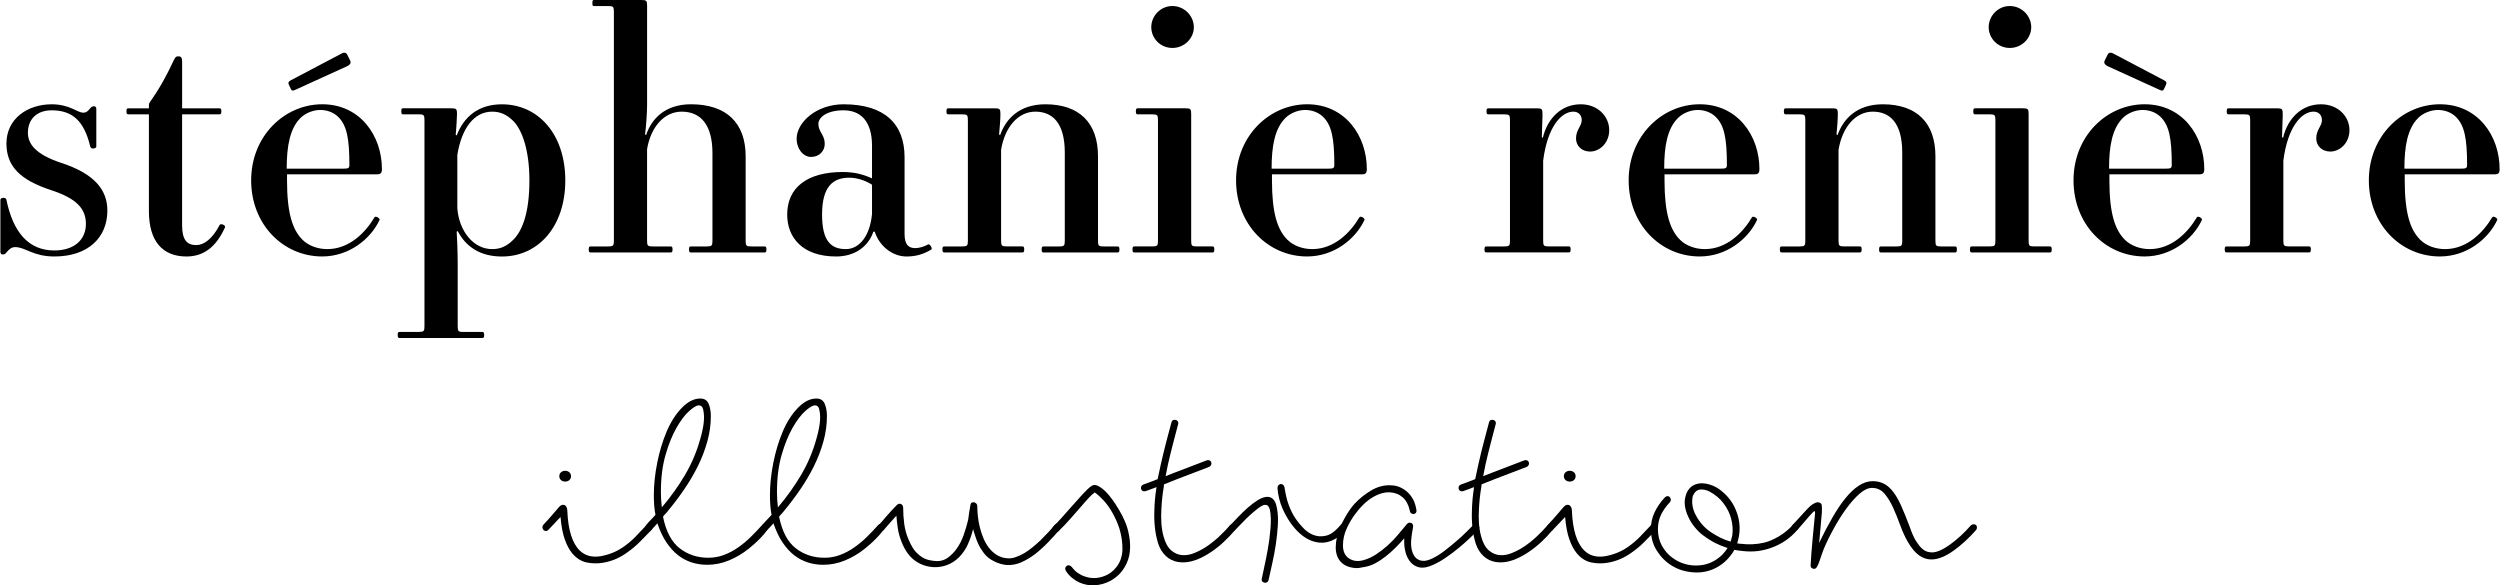 <svg version="1.1" id="Calque_1" xmlns="http://www.w3.org/2000/svg" xmlns:xlink="http://www.w3.org/1999/xlink" x="0px" y="0px"
	 width="551px" height="129px" viewBox="0 0 129 30.211" enable-background="new 0 0 129 30.211" xml:space="preserve">
<path d="M2.647,5.383c0.935,0,1.315,0.432,1.627,0.432c0.173,0,0.243-0.086,0.363-0.225C4.69,5.521,4.742,5.486,4.829,5.486
	c0.086,0,0.122,0.052,0.122,0.139v1.938c0,0.052-0.069,0.103-0.157,0.103c-0.087,0-0.139-0.035-0.156-0.103
	c-0.311-1.298-0.898-1.869-1.99-1.869c-0.779,0-1.228,0.467-1.228,1.159c0,0.555,0.363,1.108,1.73,1.558
	c1.696,0.554,2.372,1.384,2.372,2.458c0,1.384-0.987,2.37-2.735,2.37c-1.107,0-1.488-0.484-2.025-0.484
	c-0.172,0-0.294,0.086-0.45,0.276c-0.052,0.069-0.103,0.104-0.19,0.104C0.035,13.135,0,13.083,0,12.997v-2.683
	c0-0.051,0.052-0.103,0.156-0.103c0.121,0,0.138,0.052,0.155,0.103c0.346,1.679,1.143,2.614,2.475,2.614
	c1.021,0,1.628-0.554,1.628-1.368c0-0.778-0.468-1.314-1.8-1.747c-1.592-0.52-2.302-1.229-2.302-2.405
	C0.312,6.126,1.402,5.383,2.647,5.383"/>
<path d="M6.61,5.59h1.056V5.434c0-0.069,0.018-0.121,0.069-0.19C8.238,4.534,8.6,3.859,8.947,3.115
	c0.086-0.172,0.121-0.207,0.225-0.207c0.138,0,0.208,0.035,0.208,0.293V5.59h1.922c0.068,0,0.103,0.017,0.103,0.155
	s-0.035,0.156-0.103,0.156H9.379v5.728c0,0.762,0.259,1.022,0.727,1.022c0.398,0,0.831-0.313,1.211-1.038
	c0.052-0.105,0.329,0.016,0.277,0.121c-0.467,1.038-1.125,1.505-1.99,1.505c-1.227,0-1.938-0.779-1.938-2.336V5.901H6.61
	c-0.069,0-0.104-0.018-0.104-0.156S6.541,5.59,6.61,5.59"/>
<path d="M16.613,5.382c1.971,0,3.08,1.644,3.08,3.34c0,0.225-0.07,0.277-0.278,0.277h-4.62V9.31c0,1.679,0.277,2.544,0.795,3.063
	c0.312,0.313,0.796,0.485,1.281,0.485c1.125,0,1.957-0.831,2.44-1.644c0.051-0.087,0.295,0.051,0.26,0.138
	c-0.468,1.004-1.593,1.886-2.959,1.886c-2.026,0-3.669-1.661-3.669-3.929C12.944,7.009,14.673,5.382,16.613,5.382 M15.487,6.092
	c-0.553,0.554-0.709,1.471-0.709,2.613h2.925c0.242,0,0.311-0.018,0.311-0.19c0-1.385-0.139-2.042-0.571-2.475
	c-0.242-0.242-0.588-0.364-0.933-0.364C16.18,5.676,15.764,5.814,15.487,6.092"/>
<path d="M20.608,17.132h0.987c0.259,0,0.294-0.034,0.294-0.293V6.195c0-0.259-0.035-0.294-0.294-0.294h-0.813
	c-0.069,0-0.086-0.018-0.086-0.155c0-0.14,0.017-0.156,0.086-0.156h2.492c0.26,0,0.295,0.035,0.295,0.294
	c0,0.086-0.035,0.779-0.069,1.074l0.052,0.034c0.363-0.952,1.107-1.608,2.336-1.608c1.869,0,3.27,1.54,3.27,3.927
	c0,2.389-1.401,3.929-3.27,3.929c-1.143,0-1.869-0.519-2.284-1.315l-0.052,0.035c0.018,0.208,0.052,1.039,0.052,1.713v3.168
	c0,0.259,0.034,0.293,0.294,0.293h0.969c0.069,0,0.104,0.018,0.104,0.156s-0.035,0.156-0.104,0.156h-4.257
	c-0.068,0-0.103-0.018-0.103-0.156S20.54,17.132,20.608,17.132 M26.475,6.247c-0.346-0.346-0.691-0.484-1.09-0.484
	c-0.935,0-1.575,0.848-1.8,2.232v2.752c0.086,1.16,0.814,2.111,1.8,2.111c0.415,0,0.744-0.138,1.09-0.484
	c0.433-0.433,0.831-1.315,0.831-3.064C27.306,7.702,26.908,6.68,26.475,6.247"/>
<path d="M30.471,12.72h0.9c0.26,0,0.295-0.036,0.295-0.294V0.605c0-0.26-0.035-0.293-0.295-0.293h-0.727
	c-0.069,0-0.087-0.018-0.087-0.156C30.558,0.017,30.576,0,30.645,0h2.44c0.26,0,0.295,0.035,0.295,0.294v5.123
	c0,0.416-0.053,1.142-0.104,1.523l0.051,0.034c0.277-0.83,0.969-1.592,2.319-1.592c1.836,0,2.821,0.969,2.821,2.682v4.362
	c0,0.259,0.035,0.294,0.295,0.294h0.674c0.069,0,0.104,0.016,0.104,0.155c0,0.138-0.035,0.156-0.104,0.156h-3.79
	c-0.069,0-0.103-0.018-0.103-0.156c0-0.139,0.034-0.155,0.103-0.155h0.813c0.259,0,0.295-0.036,0.295-0.294V7.909
	c0-1.471-0.606-2.146-1.592-2.146c-0.901,0-1.594,0.795-1.783,1.938v4.725c0,0.259,0.035,0.294,0.293,0.294h0.918
	c0.069,0,0.104,0.016,0.104,0.155c0,0.138-0.035,0.156-0.104,0.156h-4.12c-0.068,0-0.103-0.018-0.103-0.156
	C30.368,12.736,30.403,12.72,30.471,12.72"/>
<path d="M43.485,8.878c0.657,0,1.124,0.155,1.505,0.328V7.528c0-1.316-0.623-1.834-1.47-1.834c-0.866,0-1.299,0.363-1.299,0.709
	c0,0.398,0.329,0.554,0.329,1.021c0,0.364-0.276,0.676-0.708,0.676c-0.416,0-0.744-0.433-0.744-0.935
	c0-0.847,1.02-1.782,2.423-1.782c2.11,0,3.149,1.003,3.149,2.733v3.963c0,0.553,0.208,0.728,0.554,0.728
	c0.208,0,0.484-0.086,0.658-0.19c0.086-0.052,0.242,0.208,0.173,0.259c-0.397,0.243-0.796,0.363-1.281,0.363
	c-0.761,0-1.419-0.571-1.644-1.281H45.06c-0.277,0.813-1.004,1.281-1.921,1.281c-1.748,0-2.527-0.986-2.527-2.163
	C40.612,9.674,41.65,8.878,43.485,8.878 M43.64,12.858c0.693,0,1.246-0.675,1.35-1.817V9.535c-0.293-0.189-0.727-0.363-1.177-0.363
	c-0.848,0-1.401,0.467-1.401,1.904C42.413,12.409,42.844,12.858,43.64,12.858"/>
<path d="M48.727,12.72h0.917c0.259,0,0.294-0.036,0.294-0.294v-6.23c0-0.26-0.035-0.294-0.294-0.294h-0.709
	c-0.069,0-0.104-0.018-0.104-0.156s0.035-0.155,0.104-0.155h2.389c0.259,0,0.294,0.035,0.294,0.294c0,0.242-0.035,0.709-0.069,1.056
	l0.053,0.034c0.293-0.83,0.985-1.592,2.335-1.592c1.748,0,2.717,0.952,2.717,2.682v4.362c0,0.259,0.035,0.294,0.295,0.294h0.708
	c0.069,0,0.104,0.016,0.104,0.155c0,0.138-0.035,0.156-0.104,0.156h-3.806c-0.07,0-0.105-0.018-0.105-0.156
	c0-0.139,0.035-0.155,0.105-0.155h0.795c0.259,0,0.294-0.036,0.294-0.294V7.874c0-1.558-0.658-2.111-1.522-2.111
	c-0.884,0-1.576,0.795-1.766,1.972v4.69c0,0.259,0.034,0.294,0.294,0.294h0.797c0.069,0,0.103,0.016,0.103,0.155
	c0,0.138-0.034,0.156-0.103,0.156h-4.016c-0.069,0-0.103-0.018-0.103-0.156C48.624,12.736,48.658,12.72,48.727,12.72"/>
<path d="M58.539,12.719h0.917c0.259,0,0.294-0.035,0.294-0.293v-6.23c0-0.259-0.035-0.294-0.294-0.294h-0.744
	c-0.069,0-0.104-0.018-0.104-0.156c0-0.138,0.035-0.156,0.104-0.156h2.458c0.259,0,0.294,0.036,0.294,0.295v6.542
	c0,0.259,0.035,0.293,0.294,0.293h0.796c0.069,0,0.105,0.018,0.105,0.156c0,0.138-0.036,0.156-0.105,0.156h-4.015
	c-0.069,0-0.104-0.018-0.104-0.156C58.435,12.737,58.469,12.719,58.539,12.719 M60.494,0.311c0.624,0,1.108,0.52,1.108,1.091
	c0,0.57-0.484,1.073-1.108,1.073c-0.622,0-1.09-0.502-1.09-1.073C59.403,0.831,59.872,0.311,60.494,0.311"/>
<path d="M67.45,5.382c1.973,0,3.08,1.644,3.08,3.34c0,0.225-0.069,0.277-0.277,0.277h-4.619V9.31c0,1.679,0.276,2.544,0.796,3.063
	c0.312,0.313,0.795,0.485,1.28,0.485c1.124,0,1.956-0.831,2.44-1.644c0.052-0.087,0.294,0.051,0.259,0.138
	c-0.468,1.004-1.592,1.886-2.959,1.886c-2.024,0-3.669-1.661-3.669-3.929C63.781,7.009,65.513,5.382,67.45,5.382 M66.325,6.092
	c-0.554,0.554-0.71,1.471-0.71,2.613h2.926c0.241,0,0.312-0.018,0.312-0.19c0-1.385-0.14-2.042-0.571-2.475
	c-0.243-0.242-0.588-0.364-0.935-0.364C67.018,5.676,66.603,5.814,66.325,6.092"/>
<path d="M76.707,12.72h0.917c0.261,0,0.295-0.036,0.295-0.294v-6.23c0-0.26-0.034-0.294-0.295-0.294h-0.813
	c-0.07,0-0.104-0.018-0.104-0.156s0.034-0.155,0.104-0.155h2.492c0.26,0,0.295,0.035,0.295,0.294v0.087
	c0,0.173-0.035,0.847-0.035,1.107l0.051,0.035c0.242-1.021,0.97-1.731,1.956-1.731c0.9,0,1.471,0.641,1.471,1.333
	c0,0.674-0.501,1.107-0.986,1.107c-0.433,0-0.727-0.295-0.727-0.675c0-0.467,0.294-0.624,0.294-0.952
	c0-0.243-0.156-0.433-0.433-0.433c-0.605,0-1.333,0.761-1.557,2.526v4.136c0,0.259,0.033,0.294,0.293,0.294h1.021
	c0.069,0,0.104,0.016,0.104,0.155c0,0.138-0.034,0.156-0.104,0.156h-4.24c-0.069,0-0.103-0.018-0.103-0.156
	C76.604,12.736,76.638,12.72,76.707,12.72"/>
<path d="M87.713,5.382c1.974,0,3.081,1.644,3.081,3.34c0,0.225-0.069,0.277-0.277,0.277h-4.621V9.31
	c0,1.679,0.278,2.544,0.797,3.063c0.311,0.313,0.796,0.485,1.28,0.485c1.125,0,1.956-0.831,2.439-1.644
	c0.053-0.087,0.295,0.051,0.261,0.138c-0.468,1.004-1.593,1.886-2.96,1.886c-2.024,0-3.668-1.661-3.668-3.929
	C84.045,7.009,85.774,5.382,87.713,5.382 M86.588,6.092c-0.553,0.554-0.709,1.471-0.709,2.613h2.926c0.241,0,0.311-0.018,0.311-0.19
	c0-1.385-0.139-2.042-0.571-2.475c-0.242-0.242-0.589-0.364-0.935-0.364C87.28,5.676,86.865,5.814,86.588,6.092"/>
<path d="M91.952,12.72h0.918c0.259,0,0.293-0.036,0.293-0.294v-6.23c0-0.26-0.034-0.294-0.293-0.294h-0.711
	c-0.068,0-0.103-0.018-0.103-0.156s0.034-0.155,0.103-0.155h2.388c0.261,0,0.295,0.035,0.295,0.294c0,0.242-0.034,0.709-0.069,1.056
	l0.053,0.034c0.294-0.83,0.985-1.592,2.336-1.592c1.748,0,2.717,0.952,2.717,2.682v4.362c0,0.259,0.035,0.294,0.294,0.294h0.71
	c0.069,0,0.104,0.016,0.104,0.155c0,0.138-0.034,0.156-0.104,0.156h-3.808c-0.069,0-0.104-0.018-0.104-0.156
	c0-0.139,0.034-0.155,0.104-0.155h0.796c0.26,0,0.295-0.036,0.295-0.294V7.874c0-1.558-0.657-2.111-1.522-2.111
	c-0.883,0-1.575,0.795-1.766,1.972v4.69c0,0.259,0.034,0.294,0.294,0.294h0.797c0.067,0,0.103,0.016,0.103,0.155
	c0,0.138-0.035,0.156-0.103,0.156h-4.016c-0.069,0-0.104-0.018-0.104-0.156C91.849,12.736,91.883,12.72,91.952,12.72"/>
<path d="M101.763,12.719h0.918c0.26,0,0.294-0.035,0.294-0.293v-6.23c0-0.259-0.034-0.294-0.294-0.294h-0.745
	c-0.069,0-0.104-0.018-0.104-0.156c0-0.138,0.034-0.156,0.104-0.156h2.458c0.26,0,0.295,0.036,0.295,0.295v6.542
	c0,0.259,0.034,0.293,0.293,0.293h0.797c0.068,0,0.104,0.018,0.104,0.156c0,0.138-0.035,0.156-0.104,0.156h-4.016
	c-0.069,0-0.103-0.018-0.103-0.156C101.66,12.737,101.693,12.719,101.763,12.719 M103.719,0.311c0.623,0,1.106,0.52,1.106,1.091
	c0,0.57-0.483,1.073-1.106,1.073s-1.091-0.502-1.091-1.073C102.628,0.831,103.096,0.311,103.719,0.311"/>
<path d="M110.676,5.382c1.973,0,3.08,1.644,3.08,3.34c0,0.225-0.069,0.277-0.277,0.277h-4.62V9.31c0,1.679,0.277,2.544,0.796,3.063
	c0.312,0.313,0.796,0.485,1.28,0.485c1.125,0,1.956-0.831,2.441-1.644c0.052-0.087,0.293,0.051,0.259,0.138
	c-0.468,1.004-1.593,1.886-2.959,1.886c-2.025,0-3.669-1.661-3.669-3.929C107.007,7.009,108.736,5.382,110.676,5.382 M109.55,6.092
	c-0.554,0.554-0.709,1.471-0.709,2.613h2.924c0.243,0,0.313-0.018,0.313-0.19c0-1.385-0.139-2.042-0.571-2.475
	c-0.242-0.242-0.587-0.364-0.935-0.364C110.242,5.676,109.827,5.814,109.55,6.092"/>
<path d="M114.914,12.72h0.918c0.259,0,0.293-0.036,0.293-0.294v-6.23c0-0.26-0.034-0.294-0.293-0.294h-0.814
	c-0.069,0-0.104-0.018-0.104-0.156s0.034-0.155,0.104-0.155h2.492c0.26,0,0.295,0.035,0.295,0.294v0.087
	c0,0.173-0.035,0.847-0.035,1.107l0.052,0.035c0.242-1.021,0.97-1.731,1.956-1.731c0.899,0,1.472,0.641,1.472,1.333
	c0,0.674-0.503,1.107-0.988,1.107c-0.433,0-0.726-0.295-0.726-0.675c0-0.467,0.293-0.624,0.293-0.952
	c0-0.243-0.156-0.433-0.432-0.433c-0.605,0-1.333,0.761-1.559,2.526v4.136c0,0.259,0.035,0.294,0.295,0.294h1.021
	c0.069,0,0.104,0.016,0.104,0.155c0,0.138-0.035,0.156-0.104,0.156h-4.239c-0.069,0-0.104-0.018-0.104-0.156
	C114.811,12.736,114.845,12.72,114.914,12.72"/>
<path d="M125.92,5.382c1.973,0,3.08,1.644,3.08,3.34c0,0.225-0.069,0.277-0.276,0.277h-4.621V9.31c0,1.679,0.277,2.544,0.796,3.063
	c0.312,0.313,0.796,0.485,1.281,0.485c1.124,0,1.955-0.831,2.44-1.644c0.051-0.087,0.293,0.051,0.259,0.138
	c-0.468,1.004-1.592,1.886-2.959,1.886c-2.025,0-3.669-1.661-3.669-3.929C122.251,7.009,123.98,5.382,125.92,5.382 M124.794,6.092
	c-0.553,0.554-0.708,1.471-0.708,2.613h2.925c0.241,0,0.311-0.018,0.311-0.19c0-1.385-0.139-2.042-0.571-2.475
	c-0.242-0.242-0.588-0.364-0.935-0.364C125.487,5.676,125.071,5.814,124.794,6.092"/>
<path d="M14.985,4.579l-0.096-0.208c-0.049-0.112-0.016-0.16,0.096-0.224l2.638-1.39c0.079-0.049,0.207-0.064,0.271,0.048
	l0.159,0.319c0.064,0.128-0.016,0.223-0.144,0.288l-2.701,1.231C15.065,4.707,15.034,4.674,14.985,4.579"/>
<path d="M111.462,4.643l-2.701-1.231c-0.128-0.064-0.207-0.16-0.144-0.289l0.159-0.318c0.064-0.113,0.192-0.097,0.272-0.049
	l2.638,1.391c0.11,0.064,0.144,0.11,0.095,0.223l-0.095,0.208C111.638,4.674,111.605,4.707,111.462,4.643"/>
<path d="M28.269,27.364c-0.049,0.041-0.097,0.054-0.145,0.042c-0.049-0.013-0.085-0.036-0.11-0.072
	c-0.023-0.036-0.036-0.08-0.036-0.128c0-0.049,0.021-0.092,0.061-0.134c0.154-0.161,0.296-0.321,0.43-0.477
	c0.133-0.158,0.261-0.306,0.381-0.442c0.089-0.09,0.178-0.117,0.267-0.085c0.04,0.017,0.075,0.05,0.103,0.104
	c0.029,0.052,0.042,0.113,0.042,0.188c0.041,0.992,0.254,1.68,0.642,2.058c0.276,0.267,0.634,0.364,1.078,0.292
	c0.452-0.082,0.852-0.247,1.199-0.497c0.219-0.153,0.42-0.325,0.605-0.516c0.186-0.189,0.371-0.385,0.556-0.586
	c0.041-0.049,0.085-0.074,0.134-0.074c0.048,0,0.088,0.016,0.121,0.043s0.053,0.068,0.061,0.121s-0.008,0.104-0.048,0.151
	c-0.21,0.219-0.415,0.426-0.612,0.624c-0.198,0.197-0.406,0.374-0.625,0.525c-0.185,0.139-0.383,0.253-0.593,0.347
	c-0.209,0.093-0.436,0.158-0.678,0.2c-0.291,0.047-0.575,0.041-0.854-0.019c-0.278-0.062-0.522-0.217-0.732-0.468
	c-0.153-0.184-0.282-0.427-0.388-0.727c-0.105-0.298-0.177-0.682-0.217-1.149L28.269,27.364z M28.849,24.58
	c0-0.081,0.028-0.148,0.085-0.2c0.056-0.052,0.128-0.079,0.217-0.079c0.088,0,0.162,0.027,0.219,0.079
	c0.055,0.052,0.083,0.119,0.083,0.2c0,0.08-0.028,0.146-0.083,0.198c-0.058,0.053-0.131,0.079-0.219,0.079
	c-0.089,0-0.162-0.026-0.217-0.079C28.877,24.726,28.849,24.66,28.849,24.58"/>
<path d="M33.559,27.387c-0.04,0.031-0.084,0.049-0.133,0.049c-0.041,0-0.076-0.02-0.109-0.056c-0.032-0.034-0.049-0.078-0.049-0.127
	c0-0.031,0.021-0.077,0.061-0.139c0.04-0.06,0.091-0.123,0.152-0.187c0.06-0.065,0.121-0.128,0.181-0.189
	c0.061-0.06,0.11-0.114,0.151-0.164c-0.033-0.16-0.055-0.326-0.067-0.501c-0.012-0.173-0.018-0.345-0.018-0.514
	c0-0.533,0.059-1.093,0.176-1.678c0.117-0.585,0.28-1.123,0.49-1.615c0.209-0.493,0.47-0.898,0.781-1.217
	c0.31-0.32,0.628-0.479,0.95-0.479c0.21,0,0.354,0.09,0.431,0.272c0.076,0.182,0.114,0.394,0.114,0.635
	c0,0.437-0.059,0.873-0.181,1.308c-0.121,0.436-0.284,0.862-0.49,1.278c-0.206,0.415-0.442,0.816-0.709,1.203
	c-0.266,0.388-0.54,0.751-0.823,1.091c-0.04,0.056-0.085,0.109-0.133,0.157c-0.048,0.048-0.093,0.101-0.133,0.158
	c0.155,0.759,0.44,1.301,0.859,1.627c0.42,0.326,0.914,0.49,1.478,0.49c0.282,0,0.552-0.048,0.811-0.145
	c0.258-0.098,0.502-0.226,0.732-0.389c0.23-0.159,0.446-0.34,0.649-0.539c0.201-0.196,0.394-0.4,0.58-0.609
	c0.048-0.049,0.101-0.073,0.158-0.073c0.105,0,0.157,0.058,0.157,0.169c0,0.064-0.036,0.146-0.109,0.243
	c-0.072,0.096-0.162,0.2-0.266,0.308c-0.105,0.11-0.214,0.214-0.327,0.315c-0.113,0.101-0.21,0.184-0.291,0.248
	c-0.322,0.258-0.665,0.462-1.028,0.61c-0.364,0.15-0.739,0.225-1.125,0.225c-0.275,0-0.539-0.04-0.794-0.12
	c-0.254-0.081-0.49-0.207-0.708-0.375c-0.217-0.171-0.416-0.39-0.599-0.661c-0.182-0.27-0.337-0.599-0.466-0.985
	c-0.056,0.063-0.113,0.126-0.169,0.187C33.685,27.261,33.624,27.323,33.559,27.387 M34.141,26.189
	c0.459-0.541,0.861-1.104,1.204-1.688s0.603-1.202,0.78-1.847c0.041-0.129,0.084-0.301,0.127-0.515
	c0.045-0.213,0.067-0.422,0.067-0.623c0-0.13-0.017-0.26-0.047-0.394c-0.033-0.134-0.106-0.199-0.219-0.199s-0.278,0.097-0.497,0.29
	c-0.218,0.193-0.436,0.479-0.653,0.859c-0.218,0.379-0.408,0.848-0.569,1.404s-0.242,1.194-0.242,1.913
	c0,0.137,0.004,0.271,0.012,0.399C34.111,25.919,34.124,26.052,34.141,26.189"/>
<path d="M39.552,27.387c-0.041,0.031-0.085,0.049-0.133,0.049c-0.041,0-0.076-0.02-0.11-0.056c-0.031-0.034-0.048-0.078-0.048-0.127
	c0-0.031,0.021-0.077,0.061-0.139c0.041-0.06,0.091-0.123,0.152-0.187c0.06-0.065,0.121-0.128,0.181-0.189
	c0.06-0.06,0.11-0.114,0.15-0.164c-0.032-0.16-0.053-0.326-0.066-0.501c-0.013-0.173-0.018-0.345-0.018-0.514
	c0-0.533,0.059-1.093,0.175-1.678c0.118-0.585,0.281-1.123,0.491-1.615c0.209-0.493,0.47-0.898,0.781-1.217
	c0.31-0.32,0.628-0.479,0.95-0.479c0.209,0,0.353,0.09,0.43,0.272c0.077,0.182,0.114,0.394,0.114,0.635
	c0,0.437-0.06,0.873-0.181,1.308c-0.121,0.436-0.284,0.862-0.49,1.278c-0.206,0.415-0.442,0.816-0.708,1.203
	c-0.266,0.388-0.54,0.751-0.823,1.091c-0.04,0.056-0.085,0.109-0.133,0.157c-0.048,0.048-0.093,0.101-0.133,0.158
	c0.154,0.759,0.439,1.301,0.859,1.627c0.42,0.326,0.914,0.49,1.478,0.49c0.282,0,0.553-0.048,0.811-0.145
	c0.258-0.098,0.502-0.226,0.732-0.389c0.23-0.159,0.446-0.34,0.648-0.539c0.201-0.196,0.394-0.4,0.58-0.609
	c0.048-0.049,0.1-0.073,0.158-0.073c0.104,0,0.157,0.058,0.157,0.169c0,0.064-0.036,0.146-0.108,0.243
	c-0.073,0.096-0.162,0.2-0.267,0.308c-0.105,0.11-0.214,0.214-0.327,0.315c-0.113,0.101-0.209,0.184-0.291,0.248
	c-0.322,0.258-0.665,0.462-1.028,0.61c-0.363,0.15-0.739,0.225-1.125,0.225c-0.275,0-0.539-0.04-0.793-0.12
	c-0.255-0.081-0.49-0.207-0.709-0.375c-0.216-0.171-0.417-0.39-0.599-0.661c-0.182-0.27-0.337-0.599-0.466-0.985
	c-0.056,0.063-0.114,0.126-0.169,0.187C39.678,27.261,39.616,27.323,39.552,27.387 M40.132,26.189
	c0.46-0.541,0.862-1.104,1.206-1.688c0.343-0.585,0.603-1.202,0.78-1.847c0.04-0.129,0.083-0.301,0.127-0.515
	c0.045-0.213,0.067-0.422,0.067-0.623c0-0.13-0.017-0.26-0.049-0.394c-0.032-0.134-0.105-0.199-0.218-0.199
	c-0.113,0-0.278,0.097-0.497,0.29c-0.217,0.193-0.436,0.479-0.653,0.859c-0.218,0.379-0.408,0.848-0.569,1.404
	s-0.242,1.194-0.242,1.913c0,0.137,0.004,0.271,0.012,0.399C40.104,25.919,40.117,26.052,40.132,26.189"/>
<path d="M45.581,27.375c-0.089,0.065-0.167,0.065-0.236,0c-0.069-0.064-0.078-0.146-0.03-0.241c0.162-0.188,0.319-0.367,0.472-0.545
	c0.154-0.178,0.315-0.353,0.485-0.521c0.065-0.064,0.133-0.084,0.205-0.054c0.073,0.028,0.113,0.09,0.121,0.187
	c0,0.291,0.019,0.571,0.055,0.841c0.036,0.271,0.107,0.531,0.212,0.782c0.064,0.161,0.144,0.316,0.236,0.466
	c0.092,0.149,0.219,0.284,0.381,0.406c0.138,0.104,0.285,0.175,0.442,0.211s0.3,0.055,0.431,0.055c0.208,0,0.394-0.06,0.556-0.181
	c0.162-0.122,0.303-0.263,0.423-0.424c0.162-0.22,0.291-0.467,0.388-0.745c0.097-0.28,0.173-0.539,0.23-0.781
	c0.017-0.112,0.034-0.241,0.054-0.388c0.02-0.145,0.042-0.273,0.066-0.387c0.009-0.057,0.032-0.095,0.073-0.114
	c0.041-0.021,0.08-0.025,0.121-0.013c0.041,0.013,0.077,0.033,0.109,0.065c0.032,0.033,0.049,0.077,0.049,0.135
	c0,0.161,0.009,0.336,0.03,0.524c0.021,0.191,0.055,0.383,0.103,0.575c0.05,0.194,0.111,0.383,0.188,0.564
	c0.077,0.182,0.171,0.344,0.285,0.49c0.113,0.146,0.246,0.266,0.399,0.363c0.154,0.096,0.327,0.152,0.521,0.17
	c0.146,0.016,0.294-0.002,0.448-0.056c0.153-0.052,0.306-0.122,0.46-0.212c0.145-0.089,0.286-0.188,0.424-0.303
	c0.136-0.112,0.27-0.229,0.399-0.351c0.146-0.146,0.283-0.286,0.412-0.423c0.129-0.138,0.238-0.264,0.326-0.375
	c0.049-0.05,0.095-0.073,0.14-0.073c0.044,0,0.083,0.016,0.115,0.048c0.033,0.033,0.051,0.072,0.055,0.12
	c0.004,0.049-0.014,0.098-0.055,0.146c-0.177,0.21-0.374,0.426-0.587,0.647c-0.214,0.223-0.438,0.426-0.672,0.611
	c-0.234,0.178-0.474,0.321-0.719,0.43c-0.248,0.109-0.5,0.155-0.758,0.139c-0.21-0.016-0.428-0.08-0.654-0.193
	c-0.227-0.112-0.404-0.258-0.532-0.436c-0.122-0.161-0.217-0.319-0.285-0.473c-0.068-0.153-0.123-0.298-0.163-0.436
	c-0.017-0.049-0.032-0.099-0.049-0.151c-0.016-0.052-0.033-0.106-0.049-0.163c-0.064,0.266-0.154,0.526-0.267,0.78
	s-0.266,0.479-0.459,0.673c-0.185,0.186-0.396,0.32-0.63,0.405c-0.234,0.085-0.472,0.119-0.714,0.103
	c-0.234-0.016-0.456-0.074-0.666-0.175c-0.21-0.102-0.395-0.244-0.557-0.431c-0.178-0.218-0.319-0.472-0.423-0.763
	c-0.082-0.21-0.137-0.424-0.169-0.641c-0.033-0.219-0.057-0.432-0.073-0.643c-0.112,0.121-0.223,0.245-0.332,0.368
	C45.805,27.119,45.693,27.246,45.581,27.375"/>
<path d="M54.6,27.436c-0.089,0.064-0.168,0.064-0.236,0c-0.069-0.064-0.078-0.146-0.03-0.241c0.137-0.138,0.283-0.292,0.436-0.462
	c0.153-0.169,0.311-0.346,0.472-0.532c0.218-0.25,0.423-0.479,0.618-0.689c0.193-0.211,0.338-0.347,0.436-0.412
	c0.072-0.057,0.151-0.077,0.237-0.061c0.083,0.016,0.17,0.057,0.259,0.122c0.153,0.104,0.298,0.241,0.436,0.41
	c0.114,0.138,0.216,0.277,0.308,0.418c0.093,0.142,0.16,0.248,0.2,0.32c0.122,0.203,0.226,0.409,0.315,0.619
	c0.089,0.21,0.153,0.423,0.194,0.642c0.064,0.306,0.083,0.604,0.054,0.895s-0.118,0.562-0.272,0.812
	c-0.162,0.282-0.404,0.517-0.727,0.702c-0.259,0.137-0.529,0.214-0.811,0.23c-0.283,0.016-0.549-0.032-0.799-0.146
	c-0.138-0.063-0.265-0.144-0.382-0.241c-0.117-0.098-0.22-0.214-0.309-0.351c-0.032-0.056-0.042-0.108-0.031-0.158
	c0.013-0.048,0.037-0.085,0.074-0.108c0.035-0.024,0.079-0.033,0.126-0.024c0.048,0.008,0.092,0.036,0.133,0.085
	c0.097,0.128,0.204,0.234,0.321,0.314c0.117,0.08,0.24,0.142,0.37,0.181c0.306,0.105,0.621,0.102,0.944-0.011
	c0.267-0.09,0.492-0.252,0.677-0.49c0.186-0.239,0.286-0.526,0.303-0.866c0.008-0.37-0.045-0.742-0.157-1.113
	c-0.089-0.274-0.207-0.541-0.352-0.8c-0.145-0.257-0.3-0.476-0.466-0.654c-0.166-0.177-0.317-0.313-0.454-0.41
	c-0.106,0.081-0.196,0.161-0.273,0.241c-0.076,0.081-0.163,0.179-0.26,0.29c-0.218,0.251-0.438,0.503-0.66,0.757
	C55.074,26.958,54.842,27.201,54.6,27.436"/>
<path d="M60.447,21.794c0.016-0.058,0.044-0.094,0.084-0.109c0.041-0.016,0.083-0.02,0.128-0.011
	c0.044,0.008,0.08,0.029,0.108,0.066c0.029,0.036,0.038,0.077,0.031,0.126c-0.081,0.307-0.167,0.638-0.261,0.993
	c-0.093,0.354-0.184,0.726-0.272,1.112c-0.039,0.202-0.081,0.404-0.121,0.607l0.497-0.195c0.541-0.21,1.089-0.42,1.646-0.629
	c0.113-0.016,0.183,0.021,0.212,0.108c0.028,0.089-0.002,0.167-0.09,0.23c-0.55,0.209-1.1,0.42-1.647,0.63
	c-0.234,0.089-0.468,0.182-0.701,0.279c0,0.039-0.005,0.084-0.014,0.133c-0.064,0.387-0.105,0.766-0.121,1.137
	c-0.017,0.259-0.017,0.505,0,0.739c0.016,0.233,0.052,0.457,0.109,0.666c0.089,0.34,0.225,0.585,0.405,0.738
	c0.182,0.154,0.381,0.234,0.6,0.242c0.185,0.009,0.379-0.028,0.581-0.109s0.403-0.185,0.605-0.314
	c0.242-0.162,0.47-0.342,0.685-0.544c0.213-0.203,0.393-0.388,0.538-0.558c0.081-0.089,0.166-0.105,0.255-0.049
	c0.089,0.058,0.101,0.142,0.036,0.255c-0.169,0.21-0.361,0.415-0.576,0.617c-0.212,0.201-0.441,0.383-0.683,0.545
	c-0.226,0.153-0.468,0.283-0.727,0.387c-0.339,0.129-0.662,0.17-0.969,0.121c-0.242-0.039-0.452-0.142-0.628-0.308
	c-0.179-0.165-0.312-0.382-0.399-0.648c-0.155-0.5-0.219-1.069-0.195-1.707c0.008-0.387,0.044-0.783,0.109-1.186v-0.014
	l-0.556,0.206c-0.065,0.018-0.119,0.013-0.159-0.011c-0.041-0.025-0.067-0.057-0.078-0.098c-0.012-0.039-0.011-0.083,0.006-0.127
	c0.016-0.045,0.052-0.078,0.108-0.104c0.25-0.089,0.497-0.181,0.739-0.278c0.057-0.267,0.113-0.528,0.169-0.787
	c0.09-0.396,0.181-0.776,0.278-1.144C60.277,22.438,60.366,22.101,60.447,21.794"/>
<path d="M63.74,27.351c-0.065,0.064-0.121,0.098-0.169,0.098c-0.049,0-0.087-0.016-0.115-0.049
	c-0.028-0.033-0.044-0.073-0.049-0.121c-0.004-0.048,0.01-0.093,0.042-0.133c0.13-0.138,0.272-0.289,0.431-0.454
	c0.156-0.166,0.32-0.323,0.49-0.473c0.169-0.149,0.334-0.277,0.496-0.381c0.162-0.105,0.313-0.168,0.454-0.188
	c0.141-0.02,0.262,0.015,0.362,0.104c0.102,0.089,0.172,0.254,0.212,0.495c0.05,0.269,0.063,0.56,0.042,0.878
	c-0.02,0.319-0.053,0.642-0.103,0.969c-0.049,0.327-0.108,0.65-0.181,0.969c-0.073,0.318-0.138,0.611-0.194,0.878
	c-0.017,0.058-0.045,0.096-0.085,0.115s-0.082,0.027-0.128,0.018c-0.043-0.008-0.082-0.03-0.114-0.066s-0.039-0.083-0.023-0.139
	c0.08-0.364,0.153-0.704,0.217-1.024c0.064-0.317,0.122-0.642,0.17-0.975c0.024-0.225,0.045-0.419,0.061-0.58
	c0.017-0.162,0.022-0.34,0.019-0.532c-0.004-0.194-0.026-0.361-0.066-0.503c-0.041-0.141-0.121-0.207-0.242-0.2
	c-0.097,0.017-0.212,0.075-0.346,0.177c-0.132,0.102-0.272,0.217-0.417,0.35c-0.146,0.134-0.284,0.271-0.418,0.413
	C63.952,27.135,63.836,27.253,63.74,27.351 M65.919,25.196c0-0.064,0.017-0.115,0.05-0.151c0.031-0.036,0.069-0.055,0.114-0.062
	c0.045-0.003,0.086,0.012,0.127,0.043c0.04,0.033,0.064,0.077,0.073,0.135c0.022,0.151,0.051,0.304,0.084,0.453
	c0.031,0.149,0.076,0.301,0.133,0.454c0.098,0.258,0.209,0.485,0.339,0.678c0.129,0.194,0.295,0.393,0.496,0.593
	c0.227,0.201,0.469,0.315,0.727,0.34c0.114,0.009,0.226,0,0.339-0.024c0.114-0.024,0.226-0.073,0.34-0.146
	c0.129-0.089,0.278-0.229,0.447-0.424c0.041-0.049,0.085-0.07,0.134-0.066c0.048,0.005,0.089,0.022,0.121,0.055
	c0.032,0.033,0.046,0.076,0.042,0.133s-0.034,0.117-0.091,0.183c-0.105,0.112-0.2,0.205-0.284,0.278
	c-0.084,0.072-0.168,0.129-0.248,0.168c-0.251,0.139-0.51,0.195-0.774,0.171c-0.364-0.032-0.706-0.193-1.029-0.484
	c-0.186-0.17-0.353-0.365-0.503-0.588c-0.149-0.222-0.276-0.454-0.381-0.696C66.028,25.898,65.944,25.55,65.919,25.196"/>
<path d="M73.086,26.297c0.016,0.073,0.008,0.13-0.023,0.171c-0.033,0.039-0.069,0.062-0.11,0.066
	c-0.04,0.003-0.082-0.009-0.126-0.037c-0.045-0.028-0.071-0.074-0.079-0.139c-0.064-0.299-0.187-0.526-0.363-0.684
	c-0.178-0.158-0.395-0.244-0.653-0.261c-0.284-0.017-0.582,0.067-0.896,0.254s-0.609,0.464-0.884,0.836
	c-0.178,0.233-0.331,0.491-0.46,0.773c-0.129,0.283-0.194,0.574-0.194,0.872c0,0.315,0.106,0.541,0.315,0.678
	c0.21,0.138,0.461,0.166,0.751,0.085c0.226-0.064,0.444-0.165,0.654-0.303c0.209-0.138,0.406-0.29,0.592-0.46
	c0.187-0.169,0.36-0.349,0.521-0.539c0.162-0.188,0.315-0.372,0.461-0.55c0.057-0.073,0.126-0.098,0.211-0.073
	s0.124,0.092,0.116,0.206c-0.017,0.089-0.034,0.198-0.055,0.327s-0.035,0.251-0.043,0.362c-0.016,0.194-0.004,0.369,0.036,0.526
	c0.041,0.159,0.104,0.284,0.194,0.377c0.088,0.092,0.204,0.146,0.345,0.163c0.141,0.016,0.313-0.025,0.515-0.122
	c0.201-0.096,0.413-0.229,0.635-0.399c0.224-0.17,0.438-0.348,0.648-0.532c0.162-0.138,0.311-0.274,0.448-0.411
	c0.137-0.138,0.262-0.263,0.375-0.375c0.048-0.049,0.097-0.073,0.146-0.073s0.086,0.017,0.114,0.048
	c0.029,0.033,0.047,0.072,0.055,0.121c0.008,0.048-0.008,0.098-0.048,0.146c-0.138,0.138-0.289,0.284-0.455,0.441
	c-0.165,0.157-0.34,0.313-0.525,0.466c-0.242,0.203-0.493,0.392-0.751,0.563c-0.258,0.173-0.516,0.309-0.774,0.405
	c-0.227,0.081-0.423,0.098-0.588,0.049c-0.166-0.049-0.303-0.137-0.411-0.267c-0.109-0.128-0.189-0.287-0.243-0.472
	c-0.052-0.186-0.077-0.372-0.077-0.557v-0.193c-0.137,0.16-0.287,0.323-0.448,0.483c-0.163,0.163-0.329,0.311-0.503,0.448
	c-0.174,0.137-0.351,0.254-0.532,0.352c-0.182,0.097-0.361,0.16-0.539,0.192c-0.13,0.025-0.233,0.043-0.314,0.055
	c-0.081,0.013-0.178,0.012-0.291-0.006c-0.218-0.031-0.393-0.099-0.526-0.199c-0.134-0.102-0.229-0.225-0.29-0.369
	c-0.062-0.146-0.092-0.305-0.092-0.479s0.021-0.354,0.061-0.538c0.081-0.322,0.211-0.645,0.388-0.963
	c0.178-0.319,0.352-0.57,0.521-0.757c0.258-0.275,0.545-0.504,0.86-0.69c0.314-0.185,0.637-0.274,0.968-0.267
	c0.218,0,0.41,0.043,0.575,0.127c0.166,0.085,0.305,0.191,0.418,0.314c0.113,0.127,0.199,0.262,0.26,0.405
	C73.031,26.043,73.07,26.177,73.086,26.297"/>
<path d="M76.839,21.794c0.017-0.058,0.045-0.094,0.084-0.109c0.041-0.016,0.084-0.02,0.128-0.011
	c0.044,0.008,0.081,0.029,0.108,0.066c0.028,0.036,0.039,0.077,0.03,0.126c-0.08,0.307-0.167,0.638-0.26,0.993
	c-0.093,0.354-0.184,0.726-0.272,1.112c-0.04,0.202-0.081,0.404-0.121,0.607l0.497-0.195c0.54-0.21,1.09-0.42,1.646-0.629
	c0.114-0.016,0.184,0.021,0.213,0.108c0.028,0.089-0.002,0.167-0.091,0.23c-0.55,0.209-1.099,0.42-1.647,0.63
	c-0.233,0.089-0.469,0.182-0.702,0.279c0,0.039-0.004,0.084-0.012,0.133c-0.065,0.387-0.105,0.766-0.122,1.137
	c-0.016,0.259-0.016,0.505,0,0.739c0.017,0.233,0.054,0.457,0.11,0.666c0.089,0.34,0.224,0.585,0.405,0.738
	c0.182,0.154,0.382,0.234,0.6,0.242c0.186,0.009,0.38-0.028,0.58-0.109c0.203-0.081,0.404-0.185,0.605-0.314
	c0.242-0.162,0.471-0.342,0.686-0.544c0.213-0.203,0.393-0.388,0.537-0.558c0.081-0.089,0.166-0.105,0.255-0.049
	c0.089,0.058,0.101,0.142,0.036,0.255c-0.17,0.21-0.36,0.415-0.574,0.617c-0.215,0.201-0.442,0.383-0.685,0.545
	c-0.227,0.153-0.468,0.283-0.726,0.387c-0.34,0.129-0.663,0.17-0.969,0.121c-0.243-0.039-0.453-0.142-0.629-0.308
	c-0.179-0.165-0.313-0.382-0.4-0.648c-0.154-0.5-0.219-1.069-0.194-1.707c0.008-0.387,0.044-0.783,0.109-1.186v-0.014l-0.557,0.206
	c-0.065,0.018-0.118,0.013-0.157-0.011c-0.042-0.025-0.067-0.057-0.08-0.098c-0.012-0.039-0.009-0.083,0.007-0.127
	c0.016-0.045,0.052-0.078,0.108-0.104c0.251-0.089,0.497-0.181,0.739-0.278c0.057-0.267,0.112-0.528,0.169-0.787
	c0.09-0.396,0.182-0.776,0.279-1.144C76.669,22.438,76.758,22.101,76.839,21.794"/>
<path d="M80.12,27.364c-0.049,0.041-0.097,0.054-0.146,0.042c-0.049-0.013-0.085-0.036-0.108-0.072
	c-0.025-0.036-0.037-0.08-0.037-0.128c0-0.049,0.021-0.092,0.061-0.134c0.153-0.161,0.297-0.321,0.43-0.477
	c0.133-0.158,0.261-0.306,0.382-0.442c0.089-0.09,0.177-0.117,0.266-0.085c0.04,0.017,0.075,0.05,0.103,0.104
	c0.029,0.052,0.044,0.113,0.044,0.188c0.039,0.992,0.254,1.68,0.642,2.058c0.274,0.267,0.634,0.364,1.076,0.292
	c0.453-0.082,0.853-0.247,1.199-0.497c0.219-0.153,0.42-0.325,0.605-0.516c0.186-0.189,0.37-0.385,0.556-0.586
	c0.041-0.049,0.086-0.074,0.134-0.074c0.049,0,0.09,0.016,0.121,0.043c0.032,0.027,0.053,0.068,0.062,0.121
	c0.008,0.053-0.009,0.104-0.049,0.151c-0.209,0.219-0.414,0.426-0.611,0.624c-0.198,0.197-0.405,0.374-0.624,0.525
	c-0.187,0.139-0.384,0.253-0.594,0.347c-0.209,0.093-0.436,0.158-0.677,0.2c-0.29,0.047-0.575,0.041-0.854-0.019
	c-0.277-0.062-0.522-0.217-0.731-0.468c-0.153-0.184-0.282-0.427-0.388-0.727c-0.104-0.298-0.178-0.682-0.218-1.149L80.12,27.364z
	 M80.701,24.58c0-0.081,0.028-0.148,0.084-0.2c0.057-0.052,0.129-0.079,0.219-0.079c0.087,0,0.161,0.027,0.218,0.079
	s0.085,0.119,0.085,0.2c0,0.08-0.028,0.146-0.085,0.198c-0.057,0.053-0.131,0.079-0.218,0.079c-0.09,0-0.162-0.026-0.219-0.079
	C80.729,24.726,80.701,24.66,80.701,24.58"/>
<path d="M92.529,27.084c0.032-0.039,0.072-0.056,0.121-0.048c0.048,0.009,0.086,0.028,0.115,0.062
	c0.027,0.031,0.041,0.073,0.041,0.127c0,0.052-0.027,0.106-0.084,0.162c-0.347,0.396-0.771,0.687-1.271,0.871
	c-0.233,0.091-0.479,0.15-0.731,0.184c-0.255,0.031-0.516,0.031-0.782,0c-0.072-0.008-0.144-0.018-0.217-0.025
	s-0.146-0.021-0.218-0.036c-0.105,0.186-0.235,0.357-0.388,0.514c-0.153,0.157-0.335,0.292-0.546,0.407
	c-0.185,0.096-0.377,0.165-0.573,0.204c-0.199,0.041-0.395,0.053-0.588,0.037c-0.42-0.024-0.795-0.138-1.126-0.34
	c-0.315-0.192-0.575-0.451-0.78-0.775c-0.207-0.32-0.31-0.692-0.31-1.112c0-0.315,0.064-0.607,0.193-0.877
	c0.13-0.271,0.303-0.522,0.521-0.758c0.048-0.048,0.096-0.072,0.145-0.072s0.087,0.016,0.115,0.048s0.046,0.073,0.055,0.122
	c0.008,0.047-0.009,0.096-0.048,0.145c-0.187,0.194-0.336,0.403-0.449,0.63c-0.112,0.227-0.169,0.48-0.169,0.763
	c0,0.314,0.068,0.597,0.205,0.848c0.139,0.25,0.316,0.456,0.533,0.617c0.202,0.152,0.425,0.265,0.673,0.333
	c0.245,0.068,0.493,0.09,0.743,0.066c0.21-0.016,0.412-0.069,0.605-0.158c0.194-0.089,0.376-0.213,0.546-0.374
	c0.056-0.058,0.108-0.115,0.156-0.176c0.049-0.062,0.094-0.122,0.134-0.188c-0.21-0.064-0.42-0.149-0.629-0.254
	c-0.211-0.106-0.432-0.247-0.667-0.425c-0.137-0.104-0.274-0.241-0.411-0.411c-0.138-0.169-0.25-0.354-0.339-0.558
	c-0.073-0.16-0.123-0.326-0.151-0.496c-0.028-0.169-0.022-0.33,0.018-0.484c0.04-0.177,0.106-0.319,0.2-0.43
	c0.093-0.108,0.199-0.184,0.321-0.224c0.226-0.081,0.476-0.076,0.75,0.012c0.234,0.073,0.443,0.19,0.629,0.352
	c0.315,0.267,0.546,0.572,0.69,0.92c0.202,0.46,0.259,0.933,0.171,1.417c-0.017,0.065-0.032,0.123-0.043,0.175
	c-0.013,0.054-0.026,0.107-0.043,0.164c0.032,0.008,0.062,0.014,0.092,0.019c0.026,0.004,0.062,0.006,0.103,0.006
	c0.193,0.024,0.391,0.033,0.593,0.024c0.202-0.008,0.408-0.036,0.618-0.085c0.233-0.058,0.485-0.167,0.756-0.328
	C92.079,27.518,92.318,27.319,92.529,27.084 M88.315,27.485c0.162,0.104,0.323,0.198,0.484,0.277
	c0.162,0.08,0.331,0.146,0.509,0.194c0.016-0.049,0.03-0.099,0.042-0.151s0.026-0.106,0.043-0.163
	c0.04-0.282,0.021-0.568-0.055-0.86c-0.077-0.29-0.208-0.557-0.394-0.799c-0.081-0.112-0.185-0.223-0.314-0.333
	c-0.129-0.108-0.263-0.2-0.4-0.272c-0.169-0.089-0.334-0.125-0.496-0.109c-0.161,0.017-0.286,0.126-0.376,0.328
	c-0.039,0.161-0.045,0.329-0.018,0.503c0.029,0.174,0.088,0.341,0.176,0.501c0.098,0.187,0.216,0.355,0.357,0.51
	C88.015,27.263,88.163,27.387,88.315,27.485"/>
<path d="M92.807,27.291c-0.064,0.065-0.124,0.098-0.181,0.098c-0.113,0-0.17-0.058-0.17-0.17c0-0.04,0.017-0.08,0.048-0.12
	c0.331-0.364,0.593-0.647,0.782-0.85c0.189-0.201,0.364-0.311,0.526-0.325c0.121,0.015,0.188,0.065,0.199,0.15
	c0.013,0.085,0.015,0.211,0.006,0.382c-0.048,0.516-0.079,0.859-0.091,1.028c-0.012,0.17-0.029,0.351-0.054,0.546
	c0.233-0.485,0.464-0.923,0.69-1.314c0.225-0.393,0.449-0.725,0.672-0.999c0.222-0.274,0.448-0.488,0.678-0.641
	c0.23-0.154,0.466-0.234,0.708-0.242c0.227,0,0.425,0.044,0.599,0.132c0.174,0.09,0.334,0.229,0.479,0.419
	c0.146,0.188,0.284,0.433,0.418,0.732c0.133,0.298,0.28,0.661,0.441,1.089c0.104,0.308,0.213,0.547,0.321,0.721
	c0.109,0.173,0.212,0.303,0.31,0.388c0.096,0.085,0.189,0.139,0.277,0.163c0.089,0.024,0.17,0.036,0.243,0.036
	c0.121,0,0.262-0.036,0.424-0.109c0.16-0.072,0.33-0.172,0.508-0.301c0.178-0.13,0.359-0.279,0.545-0.449
	c0.185-0.17,0.358-0.347,0.52-0.533c0.042-0.04,0.089-0.06,0.146-0.06c0.114,0,0.171,0.057,0.171,0.168
	c0,0.058-0.017,0.102-0.05,0.135c-0.178,0.201-0.365,0.393-0.563,0.575c-0.198,0.181-0.396,0.343-0.594,0.483
	c-0.197,0.143-0.393,0.253-0.587,0.333c-0.193,0.08-0.379,0.121-0.557,0.121c-0.226,0-0.438-0.07-0.636-0.211
	c-0.198-0.142-0.39-0.37-0.574-0.685c-0.146-0.25-0.276-0.537-0.395-0.86c-0.116-0.321-0.239-0.627-0.369-0.914
	c-0.13-0.285-0.278-0.528-0.447-0.727c-0.17-0.196-0.383-0.296-0.642-0.296c-0.202,0-0.419,0.102-0.648,0.303
	s-0.457,0.458-0.684,0.769c-0.226,0.312-0.441,0.653-0.647,1.029c-0.207,0.375-0.382,0.737-0.527,1.083
	c-0.04,0.098-0.078,0.205-0.115,0.321c-0.036,0.117-0.072,0.224-0.108,0.32c-0.036,0.098-0.075,0.18-0.114,0.249
	c-0.041,0.068-0.089,0.104-0.146,0.104c-0.049,0-0.091-0.016-0.127-0.044c-0.036-0.027-0.055-0.07-0.055-0.127
	c0.023-0.428,0.048-0.769,0.072-1.023c0.024-0.254,0.041-0.456,0.054-0.604c0.013-0.151,0.027-0.295,0.043-0.438
	c0.017-0.14,0.036-0.353,0.061-0.635c0-0.072-0.008-0.108-0.024-0.108c-0.023,0-0.066,0.031-0.126,0.096
	c-0.061,0.066-0.132,0.144-0.213,0.236c-0.08,0.093-0.166,0.191-0.254,0.297C92.961,27.118,92.88,27.209,92.807,27.291"/>
</svg>
